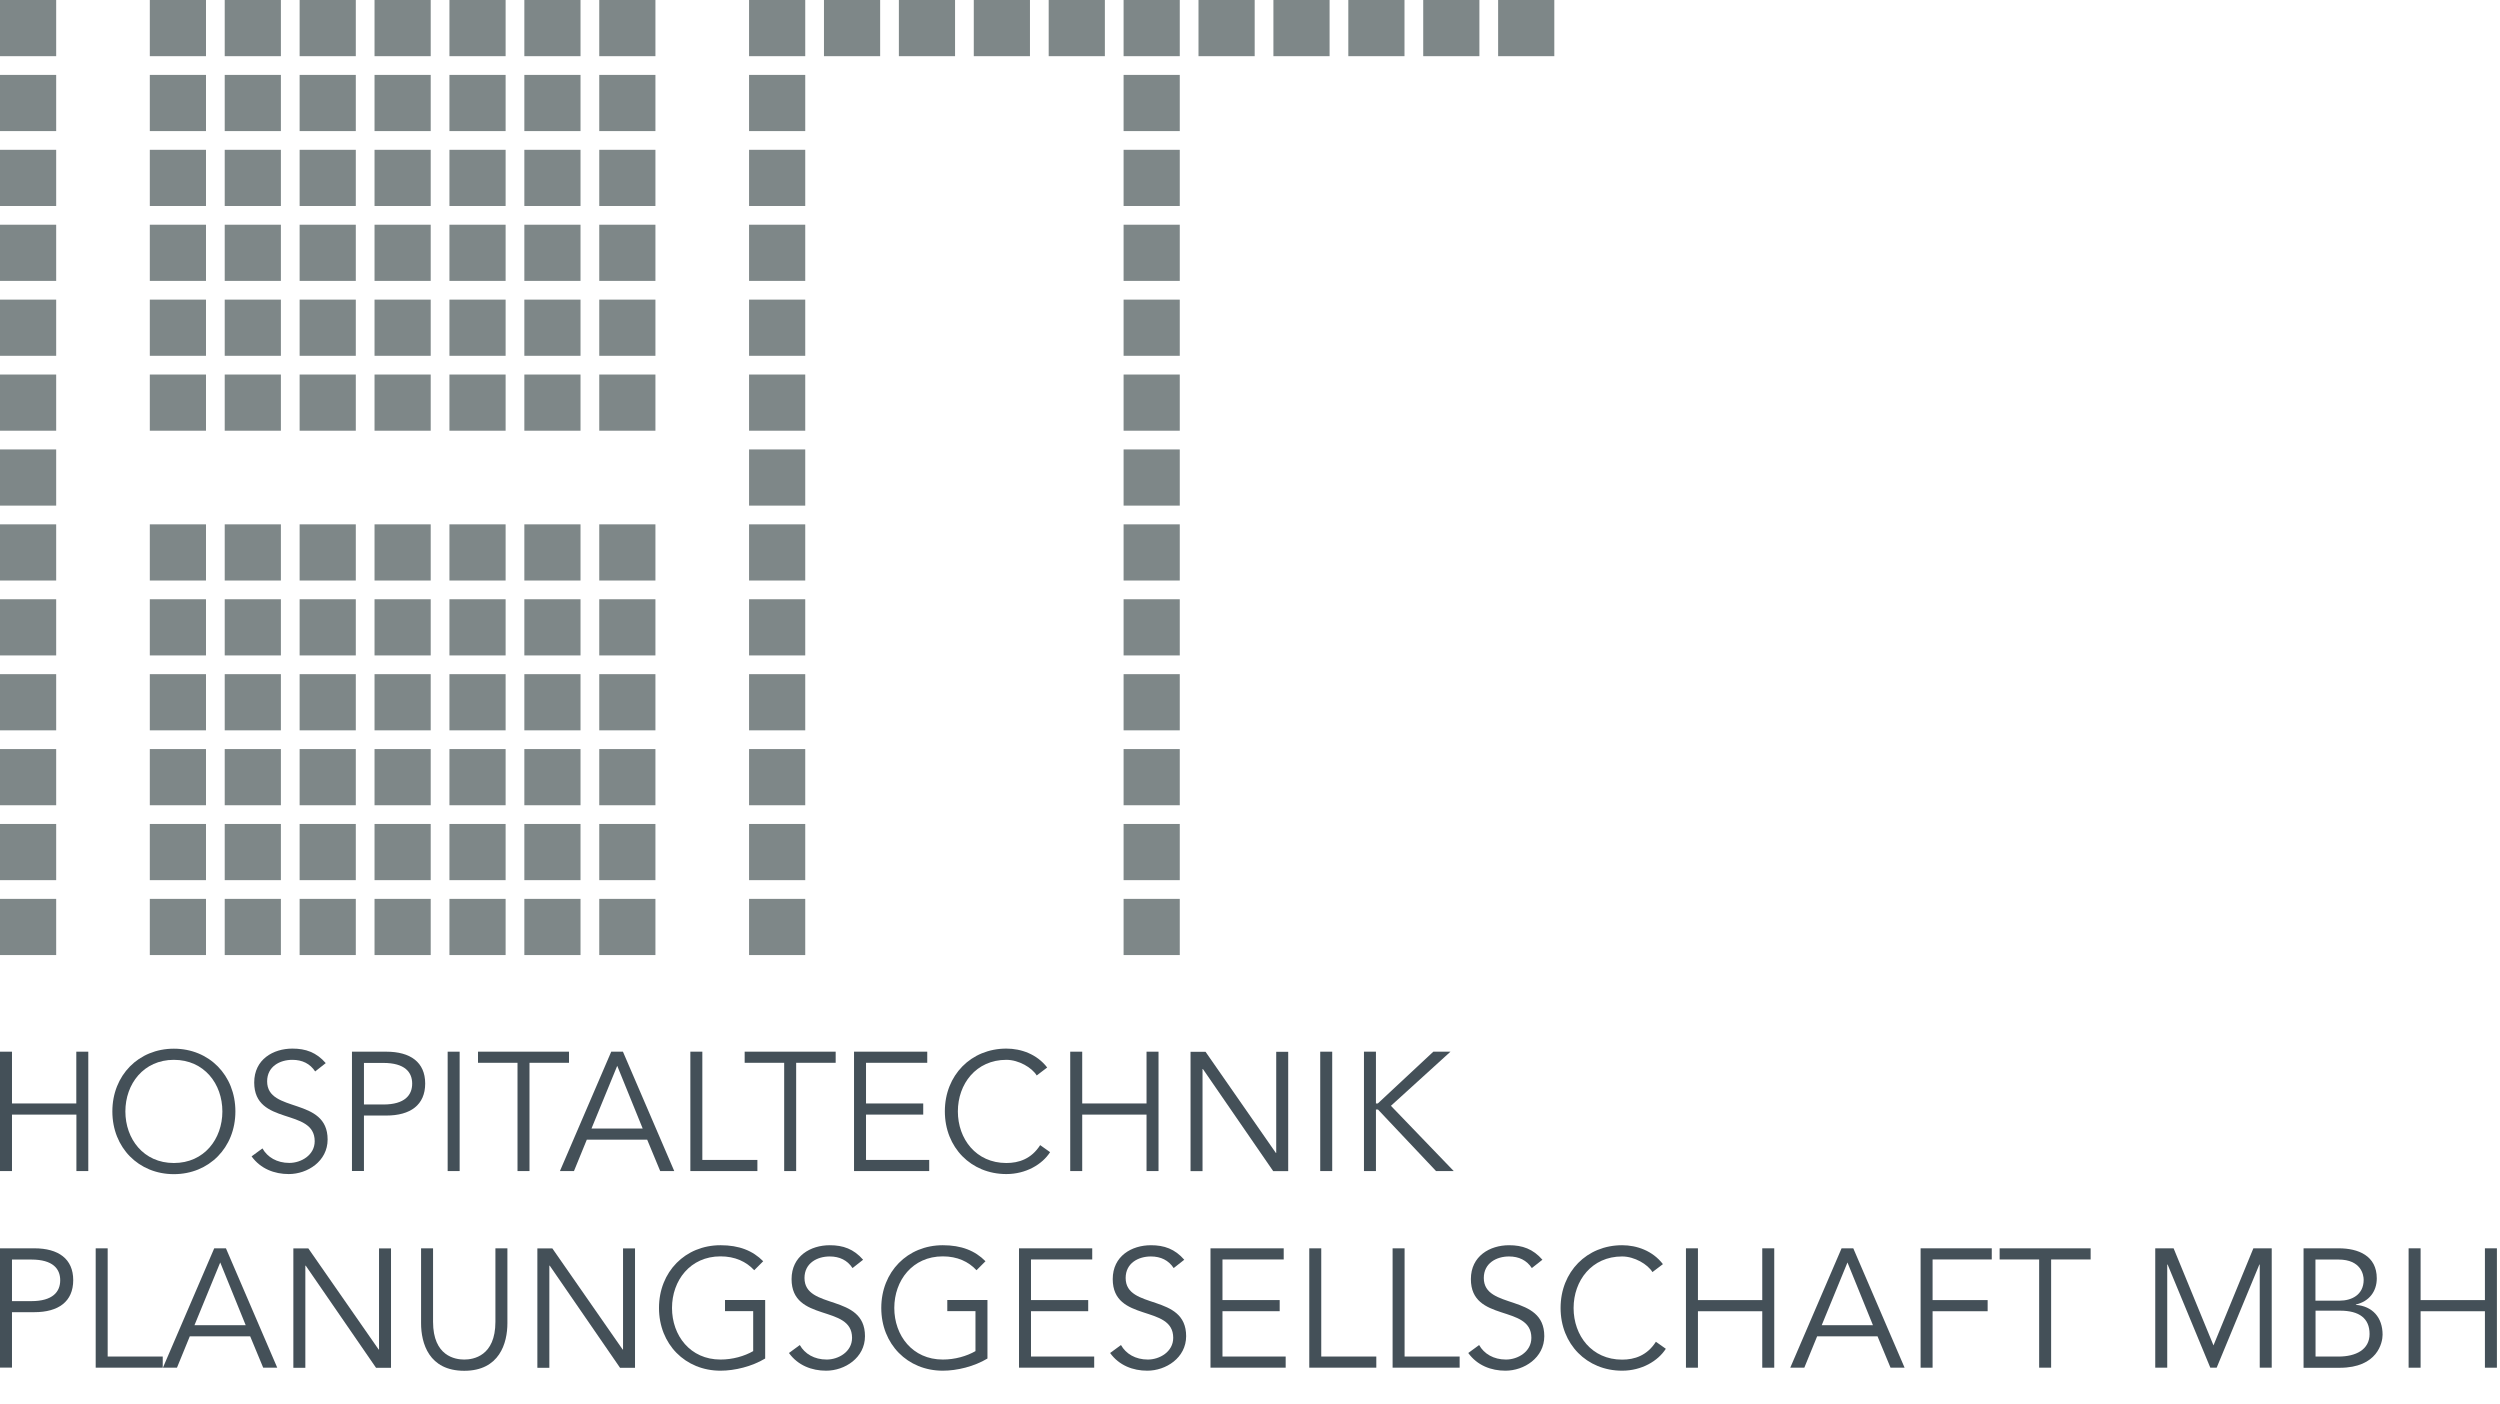 <?xml version="1.0" encoding="utf-8"?>
<!-- Generator: Adobe Illustrator 17.0.0, SVG Export Plug-In . SVG Version: 6.00 Build 0)  -->
<!DOCTYPE svg PUBLIC "-//W3C//DTD SVG 1.1//EN" "http://www.w3.org/Graphics/SVG/1.1/DTD/svg11.dtd">
<svg version="1.1" id="Ebene_1" xmlns="http://www.w3.org/2000/svg" xmlns:xlink="http://www.w3.org/1999/xlink" x="0px" y="0px"
	 width="267px" height="150px" viewBox="0 0 267 150" enable-background="new 0 0 267 150" xml:space="preserve">
<g>
	<path fill="#445058" d="M0,112.32h1.28v5.53h6.87v-5.53h1.28v12.75H8.16v-6.03H1.28v6.03H0V112.32z"/>
	<path fill="#445058" d="M18.57,125.4c-3.76,0-6.57-2.83-6.57-6.7s2.81-6.7,6.57-6.7c3.76,0,6.57,2.83,6.57,6.7
		S22.32,125.4,18.57,125.4z M18.57,113.19c-3.24,0-5.18,2.58-5.18,5.51c0,2.94,1.94,5.51,5.18,5.51c3.24,0,5.18-2.57,5.18-5.51
		C23.75,115.76,21.81,113.19,18.57,113.19z"/>
	<path fill="#445058" d="M33.66,114.43c-0.55-0.83-1.37-1.24-2.44-1.24c-1.32,0-2.69,0.7-2.69,2.3c0,3.44,6.46,1.62,6.46,6.21
		c0,2.32-2.15,3.69-4.15,3.69c-1.53,0-3.01-0.56-3.97-1.89l1.16-0.85c0.53,0.94,1.55,1.55,2.87,1.55c1.26,0,2.71-0.83,2.71-2.32
		c0-3.6-6.46-1.6-6.46-6.27c0-2.47,2.03-3.62,4.08-3.62c1.42,0,2.56,0.4,3.56,1.55L33.66,114.43z"/>
	<path fill="#445058" d="M37.59,112.32h3.67c2.56,0,4.15,1.12,4.15,3.4c0,2.29-1.58,3.42-4.15,3.42h-2.39v5.92h-1.28V112.32z
		 M38.87,117.96h2.07c2.3,0,3.08-1.01,3.08-2.23s-0.78-2.21-3.08-2.21h-2.07V117.96z"/>
	<path fill="#445058" d="M49.09,125.07h-1.28v-12.75h1.28V125.07z"/>
	<path fill="#445058" d="M56.55,125.07h-1.28v-11.56h-4.22v-1.19h9.72v1.19h-4.22V125.07z"/>
	<path fill="#445058" d="M61.3,125.07h-1.5l5.48-12.75h1.25l5.48,12.75h-1.5l-1.39-3.35h-6.45L61.3,125.07z M63.17,120.53h5.47
		l-2.72-6.7L63.17,120.53z"/>
	<path fill="#445058" d="M75.01,123.88h5.88v1.19h-7.16v-12.75h1.28V123.88z"/>
	<path fill="#445058" d="M85.03,125.07h-1.28v-11.56h-4.22v-1.19h9.72v1.19h-4.22V125.07z"/>
	<path fill="#445058" d="M92.49,123.88h6.75v1.19h-8.03v-12.75h7.82v1.19h-6.54v4.34h6.11v1.19h-6.11V123.88z"/>
	<path fill="#445058" d="M112.15,123.05c-0.84,1.31-2.58,2.34-4.67,2.34c-3.76,0-6.57-2.83-6.57-6.7s2.81-6.7,6.57-6.7
		c1.57,0,3.26,0.59,4.36,2.02l-1.12,0.85c-0.5-0.83-1.91-1.67-3.24-1.67c-3.24,0-5.18,2.58-5.18,5.51c0,2.94,1.94,5.51,5.18,5.51
		c1.32,0,2.67-0.43,3.61-1.91L112.15,123.05z"/>
	<path fill="#445058" d="M114.3,112.32h1.28v5.53h6.87v-5.53h1.28v12.75h-1.28v-6.03h-6.87v6.03h-1.28V112.32z"/>
	<path fill="#445058" d="M136.26,123.13h0.04v-10.8h1.28v12.75h-1.6l-7.51-10.91h-0.04v10.91h-1.28v-12.75h1.6L136.26,123.13z"/>
	<path fill="#445058" d="M142.28,125.07h-1.28v-12.75h1.28V125.07z"/>
	<path fill="#445058" d="M146.97,117.85h0.02h0.16l5.93-5.53h1.83l-6.36,5.78l6.71,6.97h-1.89l-6.2-6.57h-0.2h-0.02v6.57h-1.28
		v-12.75h1.28V117.85z"/>
	<path fill="#445058" d="M0,133.32h3.67c2.56,0,4.15,1.12,4.15,3.4c0,2.29-1.58,3.42-4.15,3.42H1.28v5.92H0V133.32z M1.28,138.96
		h2.07c2.3,0,3.08-1.01,3.08-2.23s-0.78-2.21-3.08-2.21H1.28V138.96z"/>
	<path fill="#445058" d="M11.5,144.88h5.88v1.19h-7.16v-12.75h1.28V144.88z"/>
	<path fill="#445058" d="M18.9,146.07h-1.5l5.48-12.75h1.25l5.48,12.75h-1.5l-1.39-3.35h-6.45L18.9,146.07z M20.77,141.53h5.47
		l-2.72-6.7L20.77,141.53z"/>
	<path fill="#445058" d="M40.44,144.13h0.04v-10.8h1.28v12.75h-1.6l-7.51-10.91h-0.04v10.91h-1.28v-12.75h1.6L40.44,144.13z"/>
	<path fill="#445058" d="M54.19,141.32c0,2.12-0.84,5.08-4.61,5.08c-3.78,0-4.61-2.95-4.61-5.08v-8h1.28v7.85
		c0,3.67,2.37,4.03,3.33,4.03c0.96,0,3.33-0.36,3.33-4.03v-7.85h1.28V141.32z"/>
	<path fill="#445058" d="M66.5,144.13h0.04v-10.8h1.28v12.75h-1.6l-7.51-10.91h-0.04v10.91h-1.28v-12.75h1.6L66.5,144.13z"/>
	<path fill="#445058" d="M80.55,135.66c-0.85-0.92-2.05-1.48-3.6-1.48c-3.24,0-5.18,2.58-5.18,5.51c0,2.94,1.94,5.51,5.18,5.51
		c1.3,0,2.55-0.36,3.49-0.9v-4.27h-3.01v-1.19h4.29v6.25c-1.41,0.85-3.24,1.3-4.77,1.3c-3.76,0-6.57-2.83-6.57-6.7
		s2.81-6.7,6.57-6.7c1.99,0,3.44,0.58,4.56,1.71L80.55,135.66z"/>
	<path fill="#445058" d="M91.05,135.43c-0.55-0.83-1.37-1.24-2.44-1.24c-1.32,0-2.69,0.7-2.69,2.3c0,3.44,6.46,1.62,6.46,6.21
		c0,2.32-2.16,3.69-4.15,3.69c-1.53,0-3.01-0.56-3.97-1.89l1.16-0.85c0.53,0.94,1.55,1.55,2.87,1.55c1.26,0,2.71-0.83,2.71-2.32
		c0-3.6-6.46-1.6-6.46-6.27c0-2.47,2.03-3.62,4.08-3.62c1.42,0,2.56,0.4,3.56,1.55L91.05,135.43z"/>
	<path fill="#445058" d="M104.29,135.66c-0.85-0.92-2.05-1.48-3.6-1.48c-3.24,0-5.18,2.58-5.18,5.51c0,2.94,1.94,5.51,5.18,5.51
		c1.3,0,2.55-0.36,3.49-0.9v-4.27h-3.01v-1.19h4.29v6.25c-1.41,0.85-3.24,1.3-4.77,1.3c-3.76,0-6.57-2.83-6.57-6.7
		s2.81-6.7,6.57-6.7c1.99,0,3.44,0.58,4.56,1.71L104.29,135.66z"/>
	<path fill="#445058" d="M110.11,144.88h6.75v1.19h-8.03v-12.75h7.82v1.19h-6.54v4.34h6.11v1.19h-6.11V144.88z"/>
	<path fill="#445058" d="M125.35,135.43c-0.55-0.83-1.37-1.24-2.44-1.24c-1.32,0-2.69,0.7-2.69,2.3c0,3.44,6.46,1.62,6.46,6.21
		c0,2.32-2.16,3.69-4.15,3.69c-1.53,0-3.01-0.56-3.97-1.89l1.16-0.85c0.53,0.94,1.55,1.55,2.87,1.55c1.26,0,2.71-0.83,2.71-2.32
		c0-3.6-6.46-1.6-6.46-6.27c0-2.47,2.03-3.62,4.08-3.62c1.42,0,2.56,0.4,3.56,1.55L125.35,135.43z"/>
	<path fill="#445058" d="M130.56,144.88h6.75v1.19h-8.03v-12.75h7.82v1.19h-6.54v4.34h6.11v1.19h-6.11V144.88z"/>
	<path fill="#445058" d="M141.11,144.88h5.88v1.19h-7.16v-12.75h1.28V144.88z"/>
	<path fill="#445058" d="M150.01,144.88h5.88v1.19h-7.16v-12.75h1.28V144.88z"/>
	<path fill="#445058" d="M163.6,135.43c-0.55-0.83-1.37-1.24-2.44-1.24c-1.32,0-2.69,0.7-2.69,2.3c0,3.44,6.46,1.62,6.46,6.21
		c0,2.32-2.16,3.69-4.15,3.69c-1.53,0-3.01-0.56-3.97-1.89l1.16-0.85c0.53,0.94,1.55,1.55,2.87,1.55c1.26,0,2.71-0.83,2.71-2.32
		c0-3.6-6.46-1.6-6.46-6.27c0-2.47,2.03-3.62,4.08-3.62c1.42,0,2.56,0.4,3.56,1.55L163.6,135.43z"/>
	<path fill="#445058" d="M177.91,144.05c-0.84,1.31-2.58,2.34-4.67,2.34c-3.76,0-6.57-2.83-6.57-6.7s2.81-6.7,6.57-6.7
		c1.57,0,3.26,0.59,4.36,2.02l-1.12,0.85c-0.5-0.83-1.91-1.67-3.24-1.67c-3.24,0-5.18,2.58-5.18,5.51c0,2.94,1.94,5.51,5.18,5.51
		c1.32,0,2.67-0.43,3.61-1.91L177.91,144.05z"/>
	<path fill="#445058" d="M180.06,133.32h1.28v5.53h6.87v-5.53h1.28v12.75h-1.28v-6.03h-6.87v6.03h-1.28V133.32z"/>
	<path fill="#445058" d="M192.7,146.07h-1.5l5.48-12.75h1.25l5.48,12.75h-1.5l-1.39-3.35h-6.45L192.7,146.07z M194.56,141.53h5.47
		l-2.72-6.7L194.56,141.53z"/>
	<path fill="#445058" d="M206.4,146.07h-1.28v-12.75h7.6v1.19h-6.32v4.34h5.88v1.19h-5.88V146.07z"/>
	<path fill="#445058" d="M219.06,146.07h-1.28v-11.56h-4.22v-1.19h9.72v1.19h-4.22V146.07z"/>
	<path fill="#445058" d="M236.4,143.69l4.26-10.37h1.96v12.75h-1.28v-11.02h-0.04l-4.56,11.02h-0.68l-4.56-11.02h-0.04v11.02h-1.28
		v-12.75h1.96L236.4,143.69z"/>
	<path fill="#445058" d="M246.02,133.32h3.76c2.08,0,4.06,0.79,4.06,3.21c0,1.39-0.82,2.47-2.23,2.79v0.04
		c1.76,0.14,2.85,1.33,2.85,3.19c0,0.83-0.53,3.53-4.59,3.53h-3.85V133.32z M247.3,138.91h2.58c1.23,0,2.56-0.59,2.56-2.23
		c0-0.52-0.27-2.16-2.69-2.16h-2.46V138.91z M247.3,144.88h2.46c1.85,0,3.31-0.74,3.31-2.41c0-1.67-1.1-2.49-3.15-2.49h-2.62V144.88
		z"/>
	<path fill="#445058" d="M257.24,133.32h1.28v5.53h6.87v-5.53h1.28v12.75h-1.28v-6.03h-6.87v6.03h-1.28V133.32z"/>
</g>
<g>
	<g>
		<rect fill="#7E8788" width="6" height="6"/>
	</g>
	<g>
		<rect y="8" fill="#7E8788" width="6" height="6"/>
	</g>
	<g>
		<rect y="16" fill="#7E8788" width="6" height="6"/>
	</g>
	<g>
		<rect y="24" fill="#7E8788" width="6" height="6"/>
	</g>
	<g>
		<rect y="32" fill="#7E8788" width="6" height="6"/>
	</g>
	<g>
		<rect y="40" fill="#7E8788" width="6" height="6"/>
	</g>
	<g>
		<rect y="48" fill="#7E8788" width="6" height="6"/>
	</g>
	<g>
		<rect y="56" fill="#7E8788" width="6" height="6"/>
	</g>
	<g>
		<rect y="64" fill="#7E8788" width="6" height="6"/>
	</g>
	<g>
		<rect y="72" fill="#7E8788" width="6" height="6"/>
	</g>
	<g>
		<rect y="80" fill="#7E8788" width="6" height="6"/>
	</g>
	<g>
		<rect y="88" fill="#7E8788" width="6" height="6"/>
	</g>
	<g>
		<rect y="96" fill="#7E8788" width="6" height="6"/>
	</g>
	<g>
		<rect x="80" fill="#7E8788" width="6" height="6"/>
	</g>
	<g>
		<rect x="88" fill="#7E8788" width="6" height="6"/>
	</g>
	<g>
		<rect x="96" fill="#7E8788" width="6" height="6"/>
	</g>
	<g>
		<rect x="104" fill="#7E8788" width="6" height="6"/>
	</g>
	<g>
		<rect x="112" fill="#7E8788" width="6" height="6"/>
	</g>
	<g>
		<rect x="120" fill="#7E8788" width="6" height="6"/>
	</g>
	<g>
		<rect x="128" fill="#7E8788" width="6" height="6"/>
	</g>
	<g>
		<rect x="136" fill="#7E8788" width="6" height="6"/>
	</g>
	<g>
		<rect x="144" fill="#7E8788" width="6" height="6"/>
	</g>
	<g>
		<rect x="152" fill="#7E8788" width="6" height="6"/>
	</g>
	<g>
		<rect x="160" fill="#7E8788" width="6" height="6"/>
	</g>
	<g>
		<rect x="80" y="8" fill="#7E8788" width="6" height="6"/>
	</g>
	<g>
		<rect x="80" y="16" fill="#7E8788" width="6" height="6"/>
	</g>
	<g>
		<rect x="80" y="24" fill="#7E8788" width="6" height="6"/>
	</g>
	<g>
		<rect x="80" y="32" fill="#7E8788" width="6" height="6"/>
	</g>
	<g>
		<rect x="80" y="40" fill="#7E8788" width="6" height="6"/>
	</g>
	<g>
		<rect x="80" y="48" fill="#7E8788" width="6" height="6"/>
	</g>
	<g>
		<rect x="80" y="56" fill="#7E8788" width="6" height="6"/>
	</g>
	<g>
		<rect x="80" y="64" fill="#7E8788" width="6" height="6"/>
	</g>
	<g>
		<rect x="80" y="72" fill="#7E8788" width="6" height="6"/>
	</g>
	<g>
		<rect x="80" y="80" fill="#7E8788" width="6" height="6"/>
	</g>
	<g>
		<rect x="80" y="88" fill="#7E8788" width="6" height="6"/>
	</g>
	<g>
		<rect x="80" y="96" fill="#7E8788" width="6" height="6"/>
	</g>
	<g>
		<rect x="120" y="8" fill="#7E8788" width="6" height="6"/>
	</g>
	<g>
		<rect x="120" y="16" fill="#7E8788" width="6" height="6"/>
	</g>
	<g>
		<rect x="120" y="24" fill="#7E8788" width="6" height="6"/>
	</g>
	<g>
		<rect x="120" y="32" fill="#7E8788" width="6" height="6"/>
	</g>
	<g>
		<rect x="120" y="40" fill="#7E8788" width="6" height="6"/>
	</g>
	<g>
		<rect x="120" y="48" fill="#7E8788" width="6" height="6"/>
	</g>
	<g>
		<rect x="120" y="56" fill="#7E8788" width="6" height="6"/>
	</g>
	<g>
		<rect x="120" y="64" fill="#7E8788" width="6" height="6"/>
	</g>
	<g>
		<rect x="120" y="72" fill="#7E8788" width="6" height="6"/>
	</g>
	<g>
		<rect x="120" y="80" fill="#7E8788" width="6" height="6"/>
	</g>
	<g>
		<rect x="120" y="88" fill="#7E8788" width="6" height="6"/>
	</g>
	<g>
		<rect x="120" y="96" fill="#7E8788" width="6" height="6"/>
	</g>
	<g>
		<rect x="16" fill="#7E8788" width="6" height="6"/>
	</g>
	<g>
		<rect x="16" y="8" fill="#7E8788" width="6" height="6"/>
	</g>
	<g>
		<rect x="16" y="16" fill="#7E8788" width="6" height="6"/>
	</g>
	<g>
		<rect x="16" y="24" fill="#7E8788" width="6" height="6"/>
	</g>
	<g>
		<rect x="16" y="32" fill="#7E8788" width="6" height="6"/>
	</g>
	<g>
		<rect x="16" y="40" fill="#7E8788" width="6" height="6"/>
	</g>
	<g>
		<rect x="16" y="56" fill="#7E8788" width="6" height="6"/>
	</g>
	<g>
		<rect x="16" y="64" fill="#7E8788" width="6" height="6"/>
	</g>
	<g>
		<rect x="16" y="72" fill="#7E8788" width="6" height="6"/>
	</g>
	<g>
		<rect x="16" y="80" fill="#7E8788" width="6" height="6"/>
	</g>
	<g>
		<rect x="16" y="88" fill="#7E8788" width="6" height="6"/>
	</g>
	<g>
		<rect x="16" y="96" fill="#7E8788" width="6" height="6"/>
	</g>
	<g>
		<rect x="24" fill="#7E8788" width="6" height="6"/>
	</g>
	<g>
		<rect x="24" y="8" fill="#7E8788" width="6" height="6"/>
	</g>
	<g>
		<rect x="24" y="16" fill="#7E8788" width="6" height="6"/>
	</g>
	<g>
		<rect x="24" y="24" fill="#7E8788" width="6" height="6"/>
	</g>
	<g>
		<rect x="24" y="32" fill="#7E8788" width="6" height="6"/>
	</g>
	<g>
		<rect x="24" y="40" fill="#7E8788" width="6" height="6"/>
	</g>
	<g>
		<rect x="24" y="56" fill="#7E8788" width="6" height="6"/>
	</g>
	<g>
		<rect x="24" y="64" fill="#7E8788" width="6" height="6"/>
	</g>
	<g>
		<rect x="24" y="72" fill="#7E8788" width="6" height="6"/>
	</g>
	<g>
		<rect x="24" y="80" fill="#7E8788" width="6" height="6"/>
	</g>
	<g>
		<rect x="24" y="88" fill="#7E8788" width="6" height="6"/>
	</g>
	<g>
		<rect x="24" y="96" fill="#7E8788" width="6" height="6"/>
	</g>
	<g>
		<rect x="32" fill="#7E8788" width="6" height="6"/>
	</g>
	<g>
		<rect x="32" y="8" fill="#7E8788" width="6" height="6"/>
	</g>
	<g>
		<rect x="32" y="16" fill="#7E8788" width="6" height="6"/>
	</g>
	<g>
		<rect x="32" y="24" fill="#7E8788" width="6" height="6"/>
	</g>
	<g>
		<rect x="32" y="32" fill="#7E8788" width="6" height="6"/>
	</g>
	<g>
		<rect x="32" y="40" fill="#7E8788" width="6" height="6"/>
	</g>
	<g>
		<rect x="32" y="56" fill="#7E8788" width="6" height="6"/>
	</g>
	<g>
		<rect x="32" y="64" fill="#7E8788" width="6" height="6"/>
	</g>
	<g>
		<rect x="32" y="72" fill="#7E8788" width="6" height="6"/>
	</g>
	<g>
		<rect x="32" y="80" fill="#7E8788" width="6" height="6"/>
	</g>
	<g>
		<rect x="32" y="88" fill="#7E8788" width="6" height="6"/>
	</g>
	<g>
		<rect x="32" y="96" fill="#7E8788" width="6" height="6"/>
	</g>
	<g>
		<rect x="40" fill="#7E8788" width="6" height="6"/>
	</g>
	<g>
		<rect x="40" y="8" fill="#7E8788" width="6" height="6"/>
	</g>
	<g>
		<rect x="40" y="16" fill="#7E8788" width="6" height="6"/>
	</g>
	<g>
		<rect x="40" y="24" fill="#7E8788" width="6" height="6"/>
	</g>
	<g>
		<rect x="40" y="32" fill="#7E8788" width="6" height="6"/>
	</g>
	<g>
		<rect x="40" y="40" fill="#7E8788" width="6" height="6"/>
	</g>
	<g>
		<rect x="40" y="56" fill="#7E8788" width="6" height="6"/>
	</g>
	<g>
		<rect x="40" y="64" fill="#7E8788" width="6" height="6"/>
	</g>
	<g>
		<rect x="40" y="72" fill="#7E8788" width="6" height="6"/>
	</g>
	<g>
		<rect x="40" y="80" fill="#7E8788" width="6" height="6"/>
	</g>
	<g>
		<rect x="40" y="88" fill="#7E8788" width="6" height="6"/>
	</g>
	<g>
		<rect x="40" y="96" fill="#7E8788" width="6" height="6"/>
	</g>
	<g>
		<rect x="48" fill="#7E8788" width="6" height="6"/>
	</g>
	<g>
		<rect x="48" y="8" fill="#7E8788" width="6" height="6"/>
	</g>
	<g>
		<rect x="48" y="16" fill="#7E8788" width="6" height="6"/>
	</g>
	<g>
		<rect x="48" y="24" fill="#7E8788" width="6" height="6"/>
	</g>
	<g>
		<rect x="48" y="32" fill="#7E8788" width="6" height="6"/>
	</g>
	<g>
		<rect x="48" y="40" fill="#7E8788" width="6" height="6"/>
	</g>
	<g>
		<rect x="48" y="56" fill="#7E8788" width="6" height="6"/>
	</g>
	<g>
		<rect x="48" y="64" fill="#7E8788" width="6" height="6"/>
	</g>
	<g>
		<rect x="48" y="72" fill="#7E8788" width="6" height="6"/>
	</g>
	<g>
		<rect x="48" y="80" fill="#7E8788" width="6" height="6"/>
	</g>
	<g>
		<rect x="48" y="88" fill="#7E8788" width="6" height="6"/>
	</g>
	<g>
		<rect x="48" y="96" fill="#7E8788" width="6" height="6"/>
	</g>
	<g>
		<rect x="56" fill="#7E8788" width="6" height="6"/>
	</g>
	<g>
		<rect x="56" y="8" fill="#7E8788" width="6" height="6"/>
	</g>
	<g>
		<rect x="56" y="16" fill="#7E8788" width="6" height="6"/>
	</g>
	<g>
		<rect x="56" y="24" fill="#7E8788" width="6" height="6"/>
	</g>
	<g>
		<rect x="56" y="32" fill="#7E8788" width="6" height="6"/>
	</g>
	<g>
		<rect x="56" y="40" fill="#7E8788" width="6" height="6"/>
	</g>
	<g>
		<rect x="56" y="56" fill="#7E8788" width="6" height="6"/>
	</g>
	<g>
		<rect x="56" y="64" fill="#7E8788" width="6" height="6"/>
	</g>
	<g>
		<rect x="56" y="72" fill="#7E8788" width="6" height="6"/>
	</g>
	<g>
		<rect x="56" y="80" fill="#7E8788" width="6" height="6"/>
	</g>
	<g>
		<rect x="56" y="88" fill="#7E8788" width="6" height="6"/>
	</g>
	<g>
		<rect x="56" y="96" fill="#7E8788" width="6" height="6"/>
	</g>
	<g>
		<rect x="64" fill="#7E8788" width="6" height="6"/>
	</g>
	<g>
		<rect x="64" y="8" fill="#7E8788" width="6" height="6"/>
	</g>
	<g>
		<rect x="64" y="16" fill="#7E8788" width="6" height="6"/>
	</g>
	<g>
		<rect x="64" y="24" fill="#7E8788" width="6" height="6"/>
	</g>
	<g>
		<rect x="64" y="32" fill="#7E8788" width="6" height="6"/>
	</g>
	<g>
		<rect x="64" y="40" fill="#7E8788" width="6" height="6"/>
	</g>
	<g>
		<rect x="64" y="56" fill="#7E8788" width="6" height="6"/>
	</g>
	<g>
		<rect x="64" y="64" fill="#7E8788" width="6" height="6"/>
	</g>
	<g>
		<rect x="64" y="72" fill="#7E8788" width="6" height="6"/>
	</g>
	<g>
		<rect x="64" y="80" fill="#7E8788" width="6" height="6"/>
	</g>
	<g>
		<rect x="64" y="88" fill="#7E8788" width="6" height="6"/>
	</g>
	<g>
		<rect x="64" y="96" fill="#7E8788" width="6" height="6"/>
	</g>
</g>
<g>
</g>
<g>
</g>
<g>
</g>
<g>
</g>
<g>
</g>
<g>
</g>
<g>
</g>
<g>
</g>
<g>
</g>
<g>
</g>
<g>
</g>
<g>
</g>
<g>
</g>
<g>
</g>
<g>
</g>
</svg>
